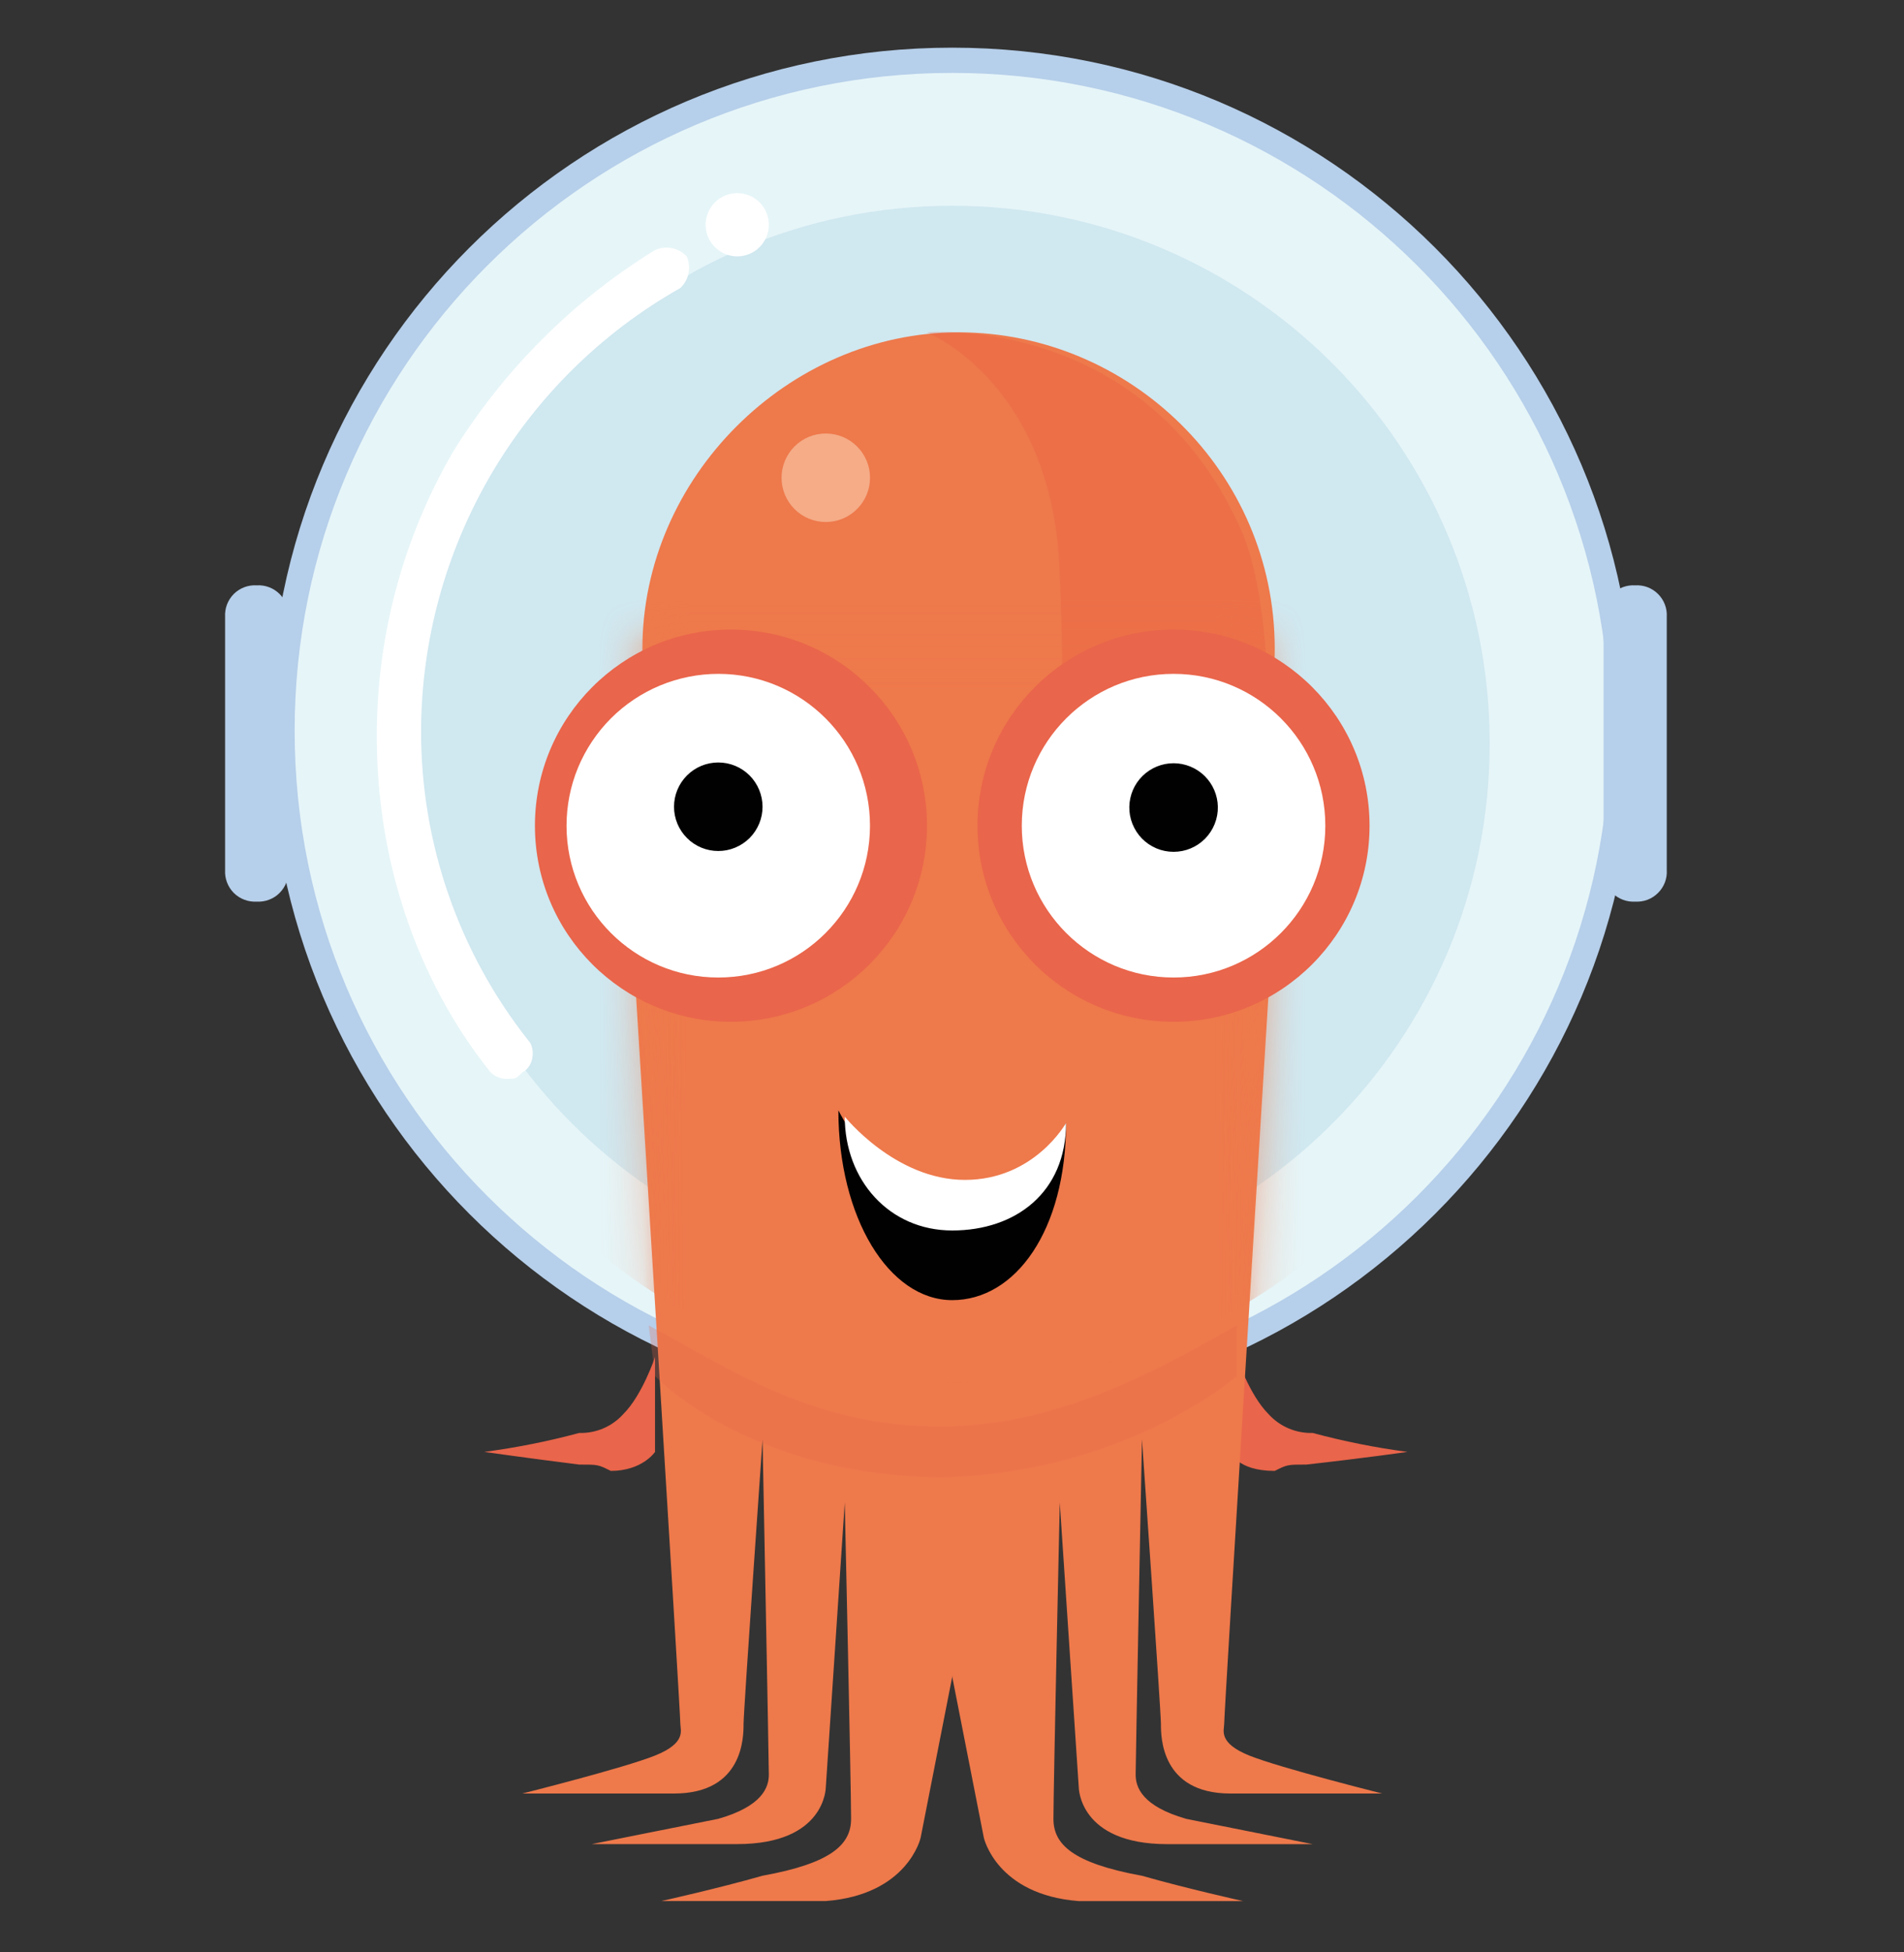<svg width="40" height="41" viewBox="0 0 40 41" fill="none" xmlns="http://www.w3.org/2000/svg">
<rect x="0" y="0" width="40" height="41" fill="#333333" stroke="none"/>
<g clip-path="url(#clip0_2116_94217)">
<path d="M13.761 28.498C13.761 28.498 13.496 29.295 13.097 29.693C12.98 29.823 12.837 29.926 12.677 29.995C12.516 30.064 12.343 30.097 12.168 30.092C11.513 30.268 10.847 30.401 10.174 30.49C10.174 30.49 11.105 30.623 12.168 30.756C12.566 30.756 12.566 30.756 12.832 30.889C13.496 30.889 13.761 30.49 13.761 30.49V28.498ZM25.983 28.498C25.983 28.498 26.249 29.295 26.647 29.693C26.764 29.823 26.907 29.926 27.068 29.995C27.229 30.064 27.402 30.097 27.577 30.092C28.232 30.268 28.897 30.401 29.569 30.49C29.569 30.49 28.64 30.623 27.444 30.756C27.046 30.756 27.046 30.756 26.78 30.889C25.983 30.889 25.85 30.49 25.85 30.49L25.983 28.498Z" fill="#E9654B"/>
<path d="M34.352 15.347C34.352 23.27 27.928 29.694 20.005 29.694C12.081 29.694 5.658 23.27 5.658 15.347C5.658 7.424 12.081 1.001 20.005 1.001C27.928 1.001 34.352 7.424 34.352 15.347Z" fill="#B6CFEA"/>
<path d="M33.821 15.346C33.821 22.977 27.636 29.162 20.005 29.162C12.376 29.162 6.19 22.977 6.19 15.346C6.19 7.717 12.376 1.531 20.005 1.531C27.636 1.531 33.821 7.717 33.821 15.346L33.821 15.346Z" fill="#E6F5F8"/>
<path d="M31.296 15.613C31.296 21.849 26.241 26.904 20.005 26.904C13.769 26.904 8.713 21.849 8.713 15.613C8.713 9.377 13.77 4.321 20.005 4.321C26.241 4.321 31.296 9.378 31.296 15.613Z" fill="#D0E8F0"/>
<path d="M13.363 20.926C13.363 20.926 14.293 35.937 14.293 36.203C14.293 36.335 14.426 36.601 13.761 36.867C13.097 37.132 10.972 37.664 10.972 37.664H14.16C15.621 37.664 15.621 36.468 15.621 36.203C15.621 35.937 16.02 30.225 16.02 30.225C16.02 30.225 16.152 37 16.152 37.265C16.152 37.531 16.02 37.929 15.09 38.195C14.426 38.328 12.433 38.726 12.433 38.726H15.489C17.349 38.726 17.349 37.531 17.349 37.531L17.747 31.553C17.747 31.553 17.88 37.531 17.88 38.195C17.88 38.726 17.482 39.126 16.02 39.39C15.09 39.656 13.894 39.922 13.894 39.922H17.349C19.075 39.789 19.341 38.593 19.341 38.593L22.263 23.715L13.363 20.926Z" fill="#EE794B"/>
<path d="M26.647 20.926C26.647 20.926 25.718 35.937 25.718 36.203C25.718 36.335 25.585 36.601 26.249 36.868C26.913 37.133 29.038 37.664 29.038 37.664H25.85C24.389 37.664 24.389 36.468 24.389 36.203C24.389 35.937 23.991 30.226 23.991 30.226C23.991 30.226 23.858 37.001 23.858 37.265C23.858 37.532 23.991 37.929 24.921 38.196L27.577 38.727H24.522C22.663 38.727 22.663 37.532 22.663 37.532L22.264 31.554C22.264 31.554 22.131 37.532 22.131 38.196C22.131 38.727 22.53 39.126 23.991 39.391C24.921 39.657 26.116 39.923 26.116 39.923H22.663C20.935 39.79 20.669 38.593 20.669 38.593L17.747 23.716L26.647 20.926ZM26.78 13.62C26.78 17.34 23.724 20.262 20.138 20.262C16.552 20.262 13.496 17.207 13.496 13.62C13.496 10.034 16.552 6.979 20.138 6.979C23.724 6.979 26.78 9.901 26.78 13.62Z" fill="#EE794B"/>
<mask id="mask0_2116_94217" style="mask-type:luminance" maskUnits="userSpaceOnUse" x="13" y="13" width="14" height="17">
<path d="M13.125 13.312H26.875V29.25H13.125V13.312Z" fill="white"/>
</mask>
<g mask="url(#mask0_2116_94217)">
<mask id="mask1_2116_94217" style="mask-type:luminance" maskUnits="userSpaceOnUse" x="13" y="13" width="14" height="19">
<path d="M26.78 13.354L25.983 31.554H14.027L13.363 13.354" fill="white"/>
</mask>
<g mask="url(#mask1_2116_94217)">
<path d="M31.96 17.207C31.96 23.737 26.668 29.03 20.138 29.03C13.609 29.03 8.315 23.737 8.315 17.207C8.315 10.678 13.609 5.385 20.138 5.385C26.668 5.385 31.96 10.677 31.96 17.207Z" fill="#EE794B"/>
</g>
</g>
<mask id="mask2_2116_94217" style="mask-type:luminance" maskUnits="userSpaceOnUse" x="0" y="0" width="40" height="41">
<path d="M0 0.5H40V40.5H0V0.5Z" fill="black" fill-opacity="0.22"/>
</mask>
<g mask="url(#mask2_2116_94217)">
<mask id="mask3_2116_94217" style="mask-type:luminance" maskUnits="userSpaceOnUse" x="0" y="0" width="40" height="41">
<path d="M0 0.5H40V40.5H0V0.5Z" fill="white"/>
</mask>
<g mask="url(#mask3_2116_94217)">
<path d="M26.382 20.926C26.382 20.926 27.179 13.885 26.116 11.229C24.123 6.579 19.474 6.978 19.474 6.978C19.474 6.978 22.13 8.04 22.263 12.026C22.396 14.816 22.263 18.934 22.263 18.934L26.382 20.926Z" fill="#E34E3B"/>
</g>
</g>
<mask id="mask4_2116_94217" style="mask-type:luminance" maskUnits="userSpaceOnUse" x="0" y="0" width="40" height="41">
<path d="M0 0.5H40V40.5H0V0.5Z" fill="black" fill-opacity="0.502"/>
</mask>
<g mask="url(#mask4_2116_94217)">
<mask id="mask5_2116_94217" style="mask-type:luminance" maskUnits="userSpaceOnUse" x="0" y="0" width="40" height="41">
<path d="M0 0.5H40V40.5H0V0.5Z" fill="white"/>
</mask>
<g mask="url(#mask5_2116_94217)">
<path d="M18.278 10.033C18.278 10.155 18.253 10.276 18.207 10.389C18.16 10.502 18.091 10.604 18.005 10.69C17.919 10.777 17.816 10.845 17.703 10.892C17.591 10.938 17.47 10.962 17.348 10.962C17.226 10.962 17.105 10.938 16.992 10.891C16.88 10.845 16.777 10.776 16.691 10.69C16.605 10.603 16.536 10.501 16.489 10.388C16.443 10.275 16.419 10.155 16.419 10.032C16.419 9.786 16.517 9.55 16.692 9.375C16.866 9.201 17.102 9.103 17.349 9.104C17.595 9.104 17.832 9.202 18.006 9.376C18.18 9.55 18.278 9.787 18.278 10.033Z" fill="#FBDFC3"/>
</g>
</g>
<path d="M22.396 23.582C22.396 25.84 21.333 27.303 20.005 27.303C18.677 27.303 17.613 25.576 17.613 23.317C17.613 23.317 18.677 25.442 20.138 25.442C21.599 25.442 22.396 23.582 22.396 23.582Z" fill="#010101"/>
<path d="M22.396 23.582C22.396 25.045 21.333 25.84 20.005 25.84C18.677 25.84 17.747 24.778 17.747 23.45C17.747 23.45 18.81 24.778 20.271 24.778C21.732 24.778 22.396 23.582 22.396 23.582Z" fill="white"/>
<path d="M28.772 17.34C28.772 19.613 26.929 21.457 24.655 21.457C22.38 21.457 20.536 19.613 20.536 17.34C20.536 15.065 22.38 13.221 24.655 13.221C26.929 13.221 28.772 15.065 28.772 17.34ZM19.474 17.34C19.474 19.613 17.629 21.457 15.355 21.457C13.081 21.457 11.238 19.613 11.238 17.34C11.238 15.065 13.081 13.221 15.355 13.221C17.629 13.221 19.474 15.065 19.474 17.34Z" fill="#E9654B"/>
<path d="M27.843 17.34C27.843 19.1 26.415 20.528 24.655 20.528C22.894 20.528 21.466 19.1 21.466 17.34C21.466 15.578 22.894 14.151 24.655 14.151C26.415 14.151 27.843 15.578 27.843 17.34ZM18.277 17.34C18.277 19.1 16.851 20.528 15.09 20.528C13.329 20.528 11.902 19.1 11.902 17.34C11.902 16.921 11.984 16.506 12.144 16.119C12.305 15.733 12.54 15.381 12.835 15.085C13.132 14.789 13.483 14.554 13.87 14.394C14.257 14.234 14.672 14.151 15.09 14.151C16.851 14.151 18.277 15.578 18.277 17.34Z" fill="white"/>
<path d="M16.02 16.941C16.02 17.063 15.996 17.184 15.949 17.297C15.902 17.41 15.834 17.512 15.748 17.599C15.661 17.685 15.559 17.753 15.446 17.8C15.333 17.847 15.212 17.871 15.09 17.871C14.968 17.871 14.847 17.847 14.735 17.801C14.622 17.754 14.519 17.686 14.433 17.599C14.346 17.513 14.278 17.41 14.231 17.298C14.184 17.185 14.16 17.064 14.16 16.942C14.16 16.695 14.258 16.459 14.432 16.285C14.606 16.11 14.843 16.012 15.089 16.012C15.336 16.012 15.572 16.109 15.747 16.284C15.921 16.458 16.019 16.695 16.02 16.941ZM25.585 16.941C25.587 17.065 25.565 17.187 25.519 17.302C25.473 17.417 25.405 17.522 25.319 17.61C25.232 17.698 25.129 17.768 25.015 17.816C24.901 17.864 24.779 17.888 24.655 17.888C24.532 17.888 24.409 17.864 24.295 17.816C24.181 17.768 24.078 17.698 23.991 17.61C23.905 17.522 23.837 17.417 23.791 17.302C23.745 17.188 23.723 17.065 23.725 16.941C23.73 16.698 23.829 16.465 24.003 16.295C24.177 16.124 24.411 16.028 24.655 16.028C24.898 16.028 25.132 16.124 25.306 16.294C25.48 16.465 25.58 16.697 25.585 16.941Z" fill="#010101"/>
<path d="M5.393 18.934C5.305 18.939 5.216 18.926 5.133 18.894C5.05 18.863 4.974 18.814 4.912 18.752C4.849 18.689 4.8 18.613 4.769 18.53C4.737 18.447 4.724 18.358 4.729 18.27V12.956C4.724 12.868 4.737 12.779 4.768 12.696C4.8 12.613 4.848 12.537 4.911 12.474C4.974 12.411 5.05 12.363 5.133 12.331C5.216 12.3 5.305 12.287 5.393 12.292C5.482 12.287 5.571 12.3 5.654 12.332C5.737 12.363 5.812 12.412 5.875 12.475C5.938 12.537 5.987 12.613 6.018 12.696C6.049 12.779 6.063 12.868 6.057 12.956V18.27C6.068 18.448 6.001 18.624 5.874 18.751C5.812 18.814 5.736 18.863 5.653 18.894C5.57 18.926 5.482 18.939 5.393 18.934L5.393 18.934ZM34.352 18.934C34.263 18.939 34.175 18.926 34.092 18.894C34.009 18.862 33.934 18.814 33.871 18.751C33.808 18.688 33.759 18.613 33.728 18.53C33.696 18.447 33.683 18.358 33.688 18.27V12.956C33.683 12.867 33.696 12.779 33.728 12.696C33.759 12.612 33.808 12.537 33.871 12.474C33.934 12.411 34.009 12.363 34.092 12.331C34.175 12.3 34.264 12.287 34.352 12.292C34.441 12.287 34.529 12.3 34.612 12.331C34.695 12.363 34.77 12.411 34.833 12.474C34.961 12.601 35.027 12.777 35.016 12.956V18.27C35.022 18.359 35.008 18.448 34.977 18.53C34.945 18.613 34.896 18.689 34.833 18.751C34.77 18.814 34.695 18.863 34.612 18.895C34.529 18.926 34.44 18.939 34.352 18.934L34.352 18.934Z" fill="#B6CFEA"/>
<path d="M16.152 4.72C16.152 4.896 16.082 5.065 15.958 5.189C15.833 5.314 15.664 5.384 15.488 5.384C15.312 5.384 15.143 5.314 15.019 5.189C14.894 5.065 14.824 4.896 14.824 4.72C14.824 4.544 14.894 4.375 15.019 4.25C15.143 4.126 15.312 4.056 15.488 4.056C15.664 4.056 15.833 4.126 15.958 4.25C16.082 4.375 16.152 4.544 16.152 4.72ZM10.707 22.653C10.634 22.662 10.561 22.655 10.492 22.632C10.423 22.609 10.36 22.571 10.307 22.52C8.713 20.528 7.916 18.003 7.916 15.479C7.909 13.38 8.459 11.317 9.51 9.501C10.576 7.772 12.032 6.317 13.761 5.251C13.872 5.201 13.995 5.187 14.115 5.211C14.234 5.235 14.343 5.295 14.426 5.384C14.476 5.495 14.489 5.618 14.465 5.737C14.441 5.856 14.381 5.965 14.293 6.048C12.645 6.979 11.273 8.33 10.316 9.963C9.36 11.596 8.852 13.453 8.846 15.346C8.842 17.709 9.638 20.003 11.104 21.856C11.238 21.989 11.238 22.387 10.971 22.52C10.839 22.653 10.839 22.653 10.707 22.653Z" fill="white"/>
<mask id="mask6_2116_94217" style="mask-type:luminance" maskUnits="userSpaceOnUse" x="0" y="0" width="40" height="41">
<path d="M0 0.5H40V40.5H0V0.5Z" fill="black" fill-opacity="0.251"/>
</mask>
<g mask="url(#mask6_2116_94217)">
<mask id="mask7_2116_94217" style="mask-type:luminance" maskUnits="userSpaceOnUse" x="0" y="0" width="40" height="41">
<path d="M0 0.5H40V40.5H0V0.5Z" fill="white"/>
</mask>
<g mask="url(#mask7_2116_94217)">
<path d="M25.983 28.895V27.834C24.123 28.896 22.13 29.959 19.74 29.959C17.082 29.959 15.355 28.764 13.629 27.834L13.761 28.896C13.761 28.896 15.755 31.022 19.872 31.022C23.724 30.889 25.983 28.895 25.983 28.895Z" fill="#E9654B"/>
</g>
</g>
</g>
<defs>
<clipPath id="clip0_2116_94217">
<rect width="40" height="40" fill="white" transform="translate(0 0.5)"/>
</clipPath>
</defs>
</svg>
